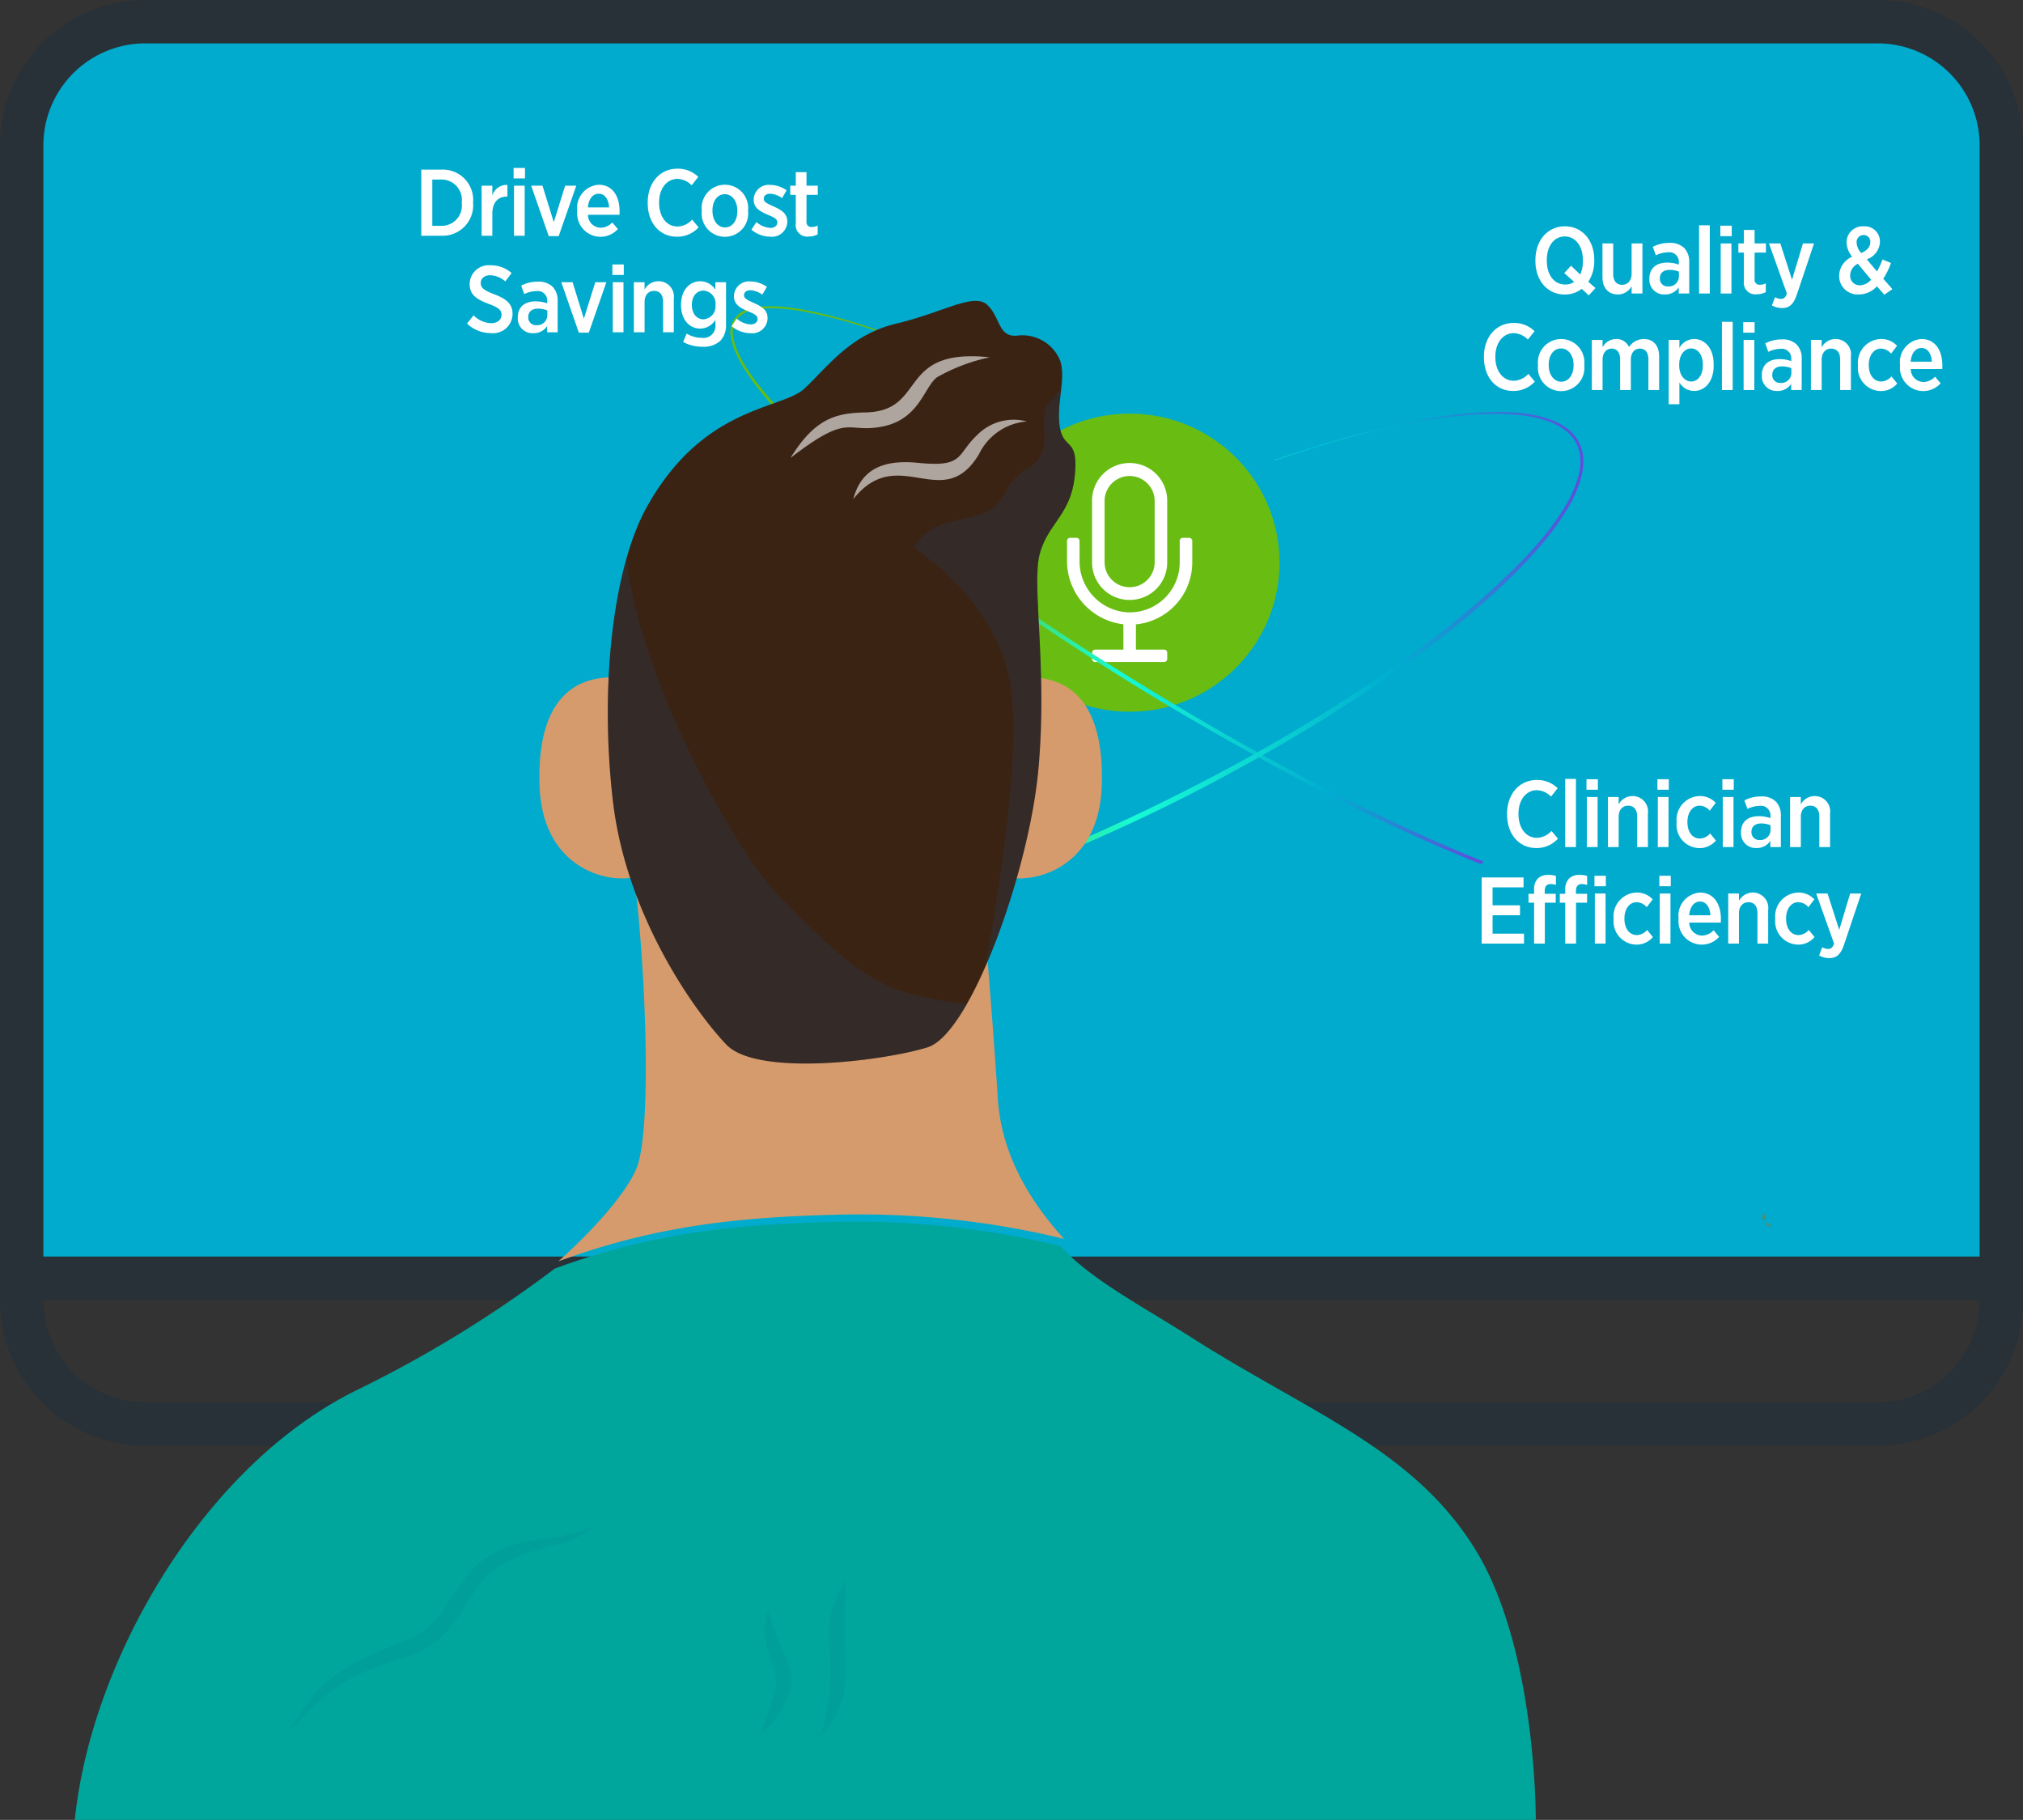 <?xml version="1.0" encoding="UTF-8"?> <svg xmlns="http://www.w3.org/2000/svg" xmlns:xlink="http://www.w3.org/1999/xlink" width="205.233" height="184.617" viewBox="0 0 205.233 184.617"><rect x="0" y="0" width="205.233" height="184.617" fill="#333333" stroke="none"/><defs><linearGradient id="a" x1="7162.864" y1="-6975.651" x2="7239.259" y2="-6975.651" gradientTransform="matrix(1, 0, 0, -1, -7088.77, -6916.282)" gradientUnits="userSpaceOnUse"><stop offset="0" stop-color="#69bd12"></stop><stop offset="0.266" stop-color="#69bd12"></stop><stop offset="0.513" stop-color="#17fbd5"></stop><stop offset="0.795" stop-color="#00add0"></stop><stop offset="1" stop-color="#614cdb"></stop></linearGradient><linearGradient id="b" x1="7155.769" y1="-6984.621" x2="7249.392" y2="-6984.621" xlink:href="#a"></linearGradient></defs><path d="M18.076.859h169.46a15.498,15.498,0,0,1,15.498,15.498h0V128.401H2.199V16.735A15.876,15.876,0,0,1,18.076.859Z" transform="translate(0 0)" fill="#00abce"></path><path d="M203.034,14.752A12.553,12.553,0,0,0,190.481,2.199H14.752A12.553,12.553,0,0,0,2.199,14.752V131.905A12.553,12.553,0,0,0,14.752,144.457h175.73a12.553,12.553,0,0,0,12.552-12.552Z" transform="translate(0 0)" fill="none" stroke="#273137" stroke-miterlimit="10" stroke-width="4.399"></path><line x1="123.537" y1="144.457" x2="127.721" y2="182.113" fill="none" stroke="#273137" stroke-miterlimit="10" stroke-width="4.399"></line><line x1="77.512" y1="182.113" x2="81.696" y2="144.457" fill="none" stroke="#273137" stroke-miterlimit="10" stroke-width="4.399"></line><line x1="60.776" y1="182.113" x2="144.457" y2="182.113" fill="none" stroke="#273137" stroke-miterlimit="10" stroke-width="4.399"></line><line x1="2.199" y1="129.669" x2="203.034" y2="129.669" fill="none" stroke="#273137" stroke-miterlimit="10" stroke-width="4.399"></line><path d="M178.883,123.046c.044,0-.29.7.128.7C179.297,123.746,179.018,123.046,178.883,123.046Z" transform="translate(0 0)" fill="#558b6f"></path><path d="M179.326,124.107c-.327-.118-.355-.087-.128.14C179.703,124.753,179.762,124.107,179.326,124.107Z" transform="translate(0 0)" fill="#558b6f"></path><ellipse cx="114.602" cy="57.08" rx="15.205" ry="15.121" fill="#69bd12"></ellipse><path d="M114.601,60.86a3.796,3.796,0,0,0,3.811-3.78v-6.3a3.811,3.811,0,0,0-7.622,0v6.3A3.796,3.796,0,0,0,114.601,60.86Zm-2.541-10.081a2.541,2.541,0,0,1,5.081,0v6.3a2.541,2.541,0,0,1-5.081,0Zm8.575,3.78H120a.316.316,0,0,0-.317.315v2.205a5.07,5.07,0,0,1-5.097,5.042c-.11-.001-.221-.005-.331-.013a5.175,5.175,0,0,1-4.734-5.207V54.874a.316.316,0,0,0-.317-.315h-.635a.316.316,0,0,0-.317.315v1.982a6.469,6.469,0,0,0,5.716,6.475v2.568h-2.858a.316.316,0,0,0-.317.315v.63a.316.316,0,0,0,.317.315h6.987a.316.316,0,0,0,.317-.315h0v-.63a.316.316,0,0,0-.317-.315h-2.858v-2.56a6.324,6.324,0,0,0,5.716-6.261V54.873A.316.316,0,0,0,120.635,54.559Z" transform="translate(0 0)" fill="#fff"></path><path d="M150.489,87.395c-2.679-1.071-5.321-2.235-7.939-3.445-4.407-2.042-8.738-4.248-13.007-6.564s-8.476-4.747-12.624-7.271q-6.225-3.78-12.266-7.854c-4.02-2.722-7.969-5.547-11.808-8.515a133.427,133.427,0,0,1-11.068-9.429A50.58,50.58,0,0,1,76.891,38.96c-.369-.478-.717-.971-1.045-1.475a13.675,13.675,0,0,1-.888-1.566,6.565,6.565,0,0,1-.563-1.686,2.466,2.466,0,0,1,.243-1.683,2.494,2.494,0,0,1,1.392-.992,6.675,6.675,0,0,1,1.768-.282,13.812,13.812,0,0,1,1.81.061q.904.086,1.801.242A51.01,51.01,0,0,1,88.45,33.421c2.309.758,4.585,1.615,6.838,2.527q2.933,1.19,5.814,2.504l.042-.055a130.129,130.129,0,0,0-12.651-5.107,51.196,51.196,0,0,0-7.055-1.886c-.6-.11-1.206-.193-1.814-.254a14.123,14.123,0,0,0-1.835-.072,6.865,6.865,0,0,0-1.826.282,2.383,2.383,0,0,0-1.812,2.842l.016.067A6.793,6.793,0,0,0,74.74,36.02a13.922,13.922,0,0,0,.895,1.599q.495.77,1.048,1.497a50.877,50.877,0,0,0,4.883,5.416c1.736,1.702,3.545,3.328,5.392,4.908s3.737,3.11,5.657,4.601c3.84,2.982,7.79,5.821,11.809,8.555s8.114,5.36,12.267,7.891q6.24,3.779,12.658,7.254c4.281,2.309,8.624,4.509,13.043,6.546q3.316,1.529,6.698,2.906.591.24,1.186.473A1.81,1.81,0,0,1,150.489,87.395Z" transform="translate(0 0)" fill="url(#a)"></path><path d="M160.618,46.599A4.022,4.022,0,0,0,159.02,43.498a6.135,6.135,0,0,0-1.552-.873,12.634,12.634,0,0,0-3.444-.753,25.726,25.726,0,0,0-3.515-.054c-1.17.056-2.336.167-3.496.321a85.102,85.102,0,0,0-13.639,3.182q-2.052.638-4.081,1.344c.021.017.043.033.064.05q2.009-.69,4.04-1.317c2.231-.684,4.483-1.301,6.756-1.83a68.483,68.483,0,0,1,6.881-1.258c1.157-.145,2.318-.247,3.482-.294a25.481,25.481,0,0,1,3.485.079,12.417,12.417,0,0,1,3.372.761,5.885,5.885,0,0,1,1.482.846,3.748,3.748,0,0,1,1.474,2.909,5.788,5.788,0,0,1-.198,1.683,12.216,12.216,0,0,1-1.388,3.137,25.186,25.186,0,0,1-2.006,2.825c-.729.899-1.502,1.766-2.306,2.601a84.18,84.18,0,0,1-10.588,9.05c-3.747,2.76-7.646,5.314-11.637,7.715s-8.083,4.637-12.242,6.736c-4.158,2.103-8.385,4.072-12.688,5.864S98.601,89.641,94.15,91.024a84.893,84.893,0,0,1-13.592,3.171c-1.153.154-2.312.264-3.472.319a25.402,25.402,0,0,1-3.477-.053,12.376,12.376,0,0,1-3.367-.734,5.859,5.859,0,0,1-1.483-.833,3.748,3.748,0,0,1-1.494-2.898,5.791,5.791,0,0,1,.186-1.689A12.259,12.259,0,0,1,68.82,85.152a25.214,25.214,0,0,1,1.99-2.846c.724-.907,1.492-1.78,2.292-2.624a67.839,67.839,0,0,1,5.077-4.787c1.769-1.515,3.597-2.961,5.468-4.35,3.048-2.259,6.198-4.379,9.415-6.393l-.003-.054c-3.232,2.009-6.397,4.126-9.46,6.382a84.499,84.499,0,0,0-10.624,9.082c-.809.84-1.586,1.712-2.321,2.619a25.42,25.42,0,0,0-2.028,2.856,12.49,12.49,0,0,0-1.419,3.211,6.055,6.055,0,0,0-.205,1.761,4.021,4.021,0,0,0,1.578,3.112,6.162,6.162,0,0,0,1.55.887,12.7,12.7,0,0,0,3.449.78,25.806,25.806,0,0,0,3.523.08c1.173-.047,2.342-.15,3.505-.296a68.688,68.688,0,0,0,6.91-1.263c2.28-.53,4.538-1.149,6.774-1.835,4.472-1.376,8.863-2.996,13.184-4.78,4.32-1.786,8.566-3.746,12.74-5.846q6.248-3.175,12.258-6.79c3.996-2.418,7.9-4.992,11.653-7.773q2.813-2.089,5.482-4.362a68.078,68.078,0,0,0,5.098-4.806c.804-.848,1.577-1.727,2.307-2.641a25.508,25.508,0,0,0,2.012-2.878,12.517,12.517,0,0,0,1.399-3.23A6.071,6.071,0,0,0,160.618,46.599Z" transform="translate(0 0)" fill="url(#b)"></path><path d="M42.741,17.207h2.06a3.079,3.079,0,0,1,3.203,2.95,3.11,3.11,0,0,1-.006.356V20.59a3.095,3.095,0,0,1-3.197,3.325h-2.06Zm1.117,1.006v4.695h.934A2.042,2.042,0,0,0,46.86,20.894a2.116,2.116,0,0,0-.018-.293v-.058a2.055,2.055,0,0,0-2.051-2.329Z" transform="translate(0 0)" fill="#fff"></path><path d="M48.859,18.837h1.088v.997A1.515,1.515,0,0,1,51.477,18.76V19.939H51.43c-.886,0-1.483.575-1.483,1.734v2.242H48.859Z" transform="translate(0 0)" fill="#fff"></path><path d="M52.105,17.035h1.156v1.064H52.105Zm.038,1.802h1.088v5.079H52.144Z" transform="translate(0 0)" fill="#fff"></path><path d="M53.889,18.837h1.145l1.146,3.699,1.155-3.699h1.127l-1.781,5.117H55.67Z" transform="translate(0 0)" fill="#fff"></path><path d="M58.562,21.434v-.077a2.348,2.348,0,0,1,2.057-2.605c.04-.004.08-.008.119-.011,1.387,0,2.118,1.15,2.118,2.674,0,.067,0,.22-.009.373H59.649a1.308,1.308,0,0,0,1.29,1.313,1.628,1.628,0,0,0,1.175-.537l.568.671a2.369,2.369,0,0,1-4.121-1.802Zm3.235-.393c-.058-.805-.423-1.389-1.059-1.389-.597,0-1.02.527-1.098,1.389Z" transform="translate(0 0)" fill="#fff"></path><path d="M65.71,20.6v-.067c0-2.031,1.271-3.421,3.014-3.421a2.944,2.944,0,0,1,2.118.834l-.674.853a2.076,2.076,0,0,0-1.444-.651c-1.059,0-1.858.958-1.858,2.386v.039c0,1.456.799,2.405,1.858,2.405a2.062,2.062,0,0,0,1.492-.7l.655.786a2.903,2.903,0,0,1-2.205.949C66.942,24.011,65.71,22.651,65.71,20.6Z" transform="translate(0 0)" fill="#fff"></path><path d="M71.193,21.434v-.086a2.362,2.362,0,1,1,4.699-.009v.086a2.361,2.361,0,1,1-4.699.009Zm3.61-.019v-.058c0-.949-.529-1.658-1.271-1.658-.76,0-1.251.7-1.251,1.648v.058c0,.949.53,1.667,1.271,1.667.761,0,1.252-.709,1.252-1.658Z" transform="translate(0 0)" fill="#fff"></path><path d="M76.231,23.302l.51-.776a2.332,2.332,0,0,0,1.406.594c.453,0,.713-.24.713-.556v-.01c0-.364-.395-.527-1.002-.786-.761-.326-1.396-.671-1.396-1.504v-.019a1.526,1.526,0,0,1,1.556-1.494c.043.001.086.004.128.008a2.924,2.924,0,0,1,1.656.546l-.462.795a2.28,2.28,0,0,0-1.213-.45c-.404,0-.645.22-.645.498v.02c0,.336.404.508,1.002.776.79.354,1.386.719,1.386,1.514v.01a1.554,1.554,0,0,1-1.553,1.554,1.539,1.539,0,0,1-.19-.012A3.02,3.02,0,0,1,76.231,23.302Z" transform="translate(0 0)" fill="#fff"></path><path d="M80.731,22.689V19.766h-.559v-.929h.559V17.466h1.088v1.371h1.146v.929h-1.146v2.703a.487.487,0,0,0,.549.556,1.231,1.231,0,0,0,.587-.144v.892a1.864,1.864,0,0,1-.905.22A1.16,1.16,0,0,1,80.731,22.689Z" transform="translate(0 0)" fill="#fff"></path><path d="M47.376,32.825l.674-.834a2.619,2.619,0,0,0,1.772.795c.645,0,1.059-.354,1.059-.853v-.009c0-.422-.221-.7-1.29-1.092-1.281-.48-1.945-.949-1.945-2.022v-.02a1.938,1.938,0,0,1,1.987-1.888c.05.001.1.004.15.01a3.141,3.141,0,0,1,2.118.786l-.635.853a2.458,2.458,0,0,0-1.512-.632c-.606,0-.982.335-.982.776v.01c0,.469.25.719,1.396,1.159,1.252.48,1.83.997,1.83,1.974v.019a1.974,1.974,0,0,1-2,1.947c-.062-.001-.124-.004-.186-.011A3.526,3.526,0,0,1,47.376,32.825Z" transform="translate(0 0)" fill="#fff"></path><path d="M52.53,32.249v-.048c0-1.092.732-1.629,1.81-1.629a3.473,3.473,0,0,1,1.174.201V30.563a.964.964,0,0,0-1.098-1.035,2.916,2.916,0,0,0-1.232.307l-.308-.862a3.642,3.642,0,0,1,1.685-.402,2.032,2.032,0,0,1,1.502.518,1.998,1.998,0,0,1,.51,1.466v3.153H55.505V33.083a1.627,1.627,0,0,1-1.415.719A1.486,1.486,0,0,1,52.53,32.391C52.528,32.344,52.528,32.296,52.53,32.249Zm2.995-.249v-.508a2.46,2.46,0,0,0-.943-.182c-.626,0-.992.316-.992.853v.02a.776.776,0,0,0,.745.806.696.696,0,0,0,.083-.001,1.019,1.019,0,0,0,1.104-.926C55.523,32.041,55.524,32.021,55.524,32.001Z" transform="translate(0 0)" fill="#fff"></path><path d="M56.943,28.627h1.145l1.146,3.699L60.39,28.627h1.127l-1.781,5.117H58.724Z" transform="translate(0 0)" fill="#fff"></path><path d="M62.126,26.826h1.156V27.89H62.126Zm.039,1.802h1.088v5.079H62.165Z" transform="translate(0 0)" fill="#fff"></path><path d="M64.304,28.627h1.088v.747a1.6,1.6,0,0,1,1.396-.843,1.556,1.556,0,0,1,1.585,1.527,1.591,1.591,0,0,1-.015.246v3.402H67.269V30.611c0-.709-.337-1.102-.914-1.102-.568,0-.963.422-.963,1.121v3.076H64.304Z" transform="translate(0 0)" fill="#fff"></path><path d="M69.304,34.693l.356-.853a2.99,2.99,0,0,0,1.531.431A1.215,1.215,0,0,0,72.578,32.93v-.489a1.806,1.806,0,0,1-1.54.892c-1.02,0-1.945-.814-1.945-2.376v-.039c0-1.571.934-2.386,1.945-2.386a1.814,1.814,0,0,1,1.531.853v-.757h1.088v4.254a2.279,2.279,0,0,1-.578,1.687,2.489,2.489,0,0,1-1.839.604A4.018,4.018,0,0,1,69.304,34.693Zm3.283-3.747v-.019a1.306,1.306,0,0,0-1.155-1.441c-.022-.002-.045-.004-.067-.006-.664,0-1.175.546-1.175,1.447v.009c0,.901.52,1.457,1.175,1.457a1.312,1.312,0,0,0,1.228-1.391Z" transform="translate(0 0)" fill="#fff"></path><path d="M74.228,33.093l.51-.776a2.331,2.331,0,0,0,1.406.594c.453,0,.713-.239.713-.556v-.01c0-.364-.395-.527-1.002-.786-.761-.326-1.396-.671-1.396-1.504v-.019a1.526,1.526,0,0,1,1.556-1.494c.043.001.086.004.129.008a2.925,2.925,0,0,1,1.656.546l-.462.795a2.28,2.28,0,0,0-1.213-.45c-.404,0-.645.22-.645.498v.02c0,.335.404.508,1.002.776.789.354,1.386.719,1.386,1.514v.01a1.554,1.554,0,0,1-1.553,1.554,1.52,1.52,0,0,1-.19-.012A3.02,3.02,0,0,1,74.228,33.093Z" transform="translate(0 0)" fill="#fff"></path><path d="M152.894,82.614v-.067c0-2.031,1.27-3.421,3.014-3.421a2.944,2.944,0,0,1,2.118.834l-.674.853a2.076,2.076,0,0,0-1.444-.651c-1.06,0-1.858.958-1.858,2.386v.039c0,1.456.799,2.405,1.858,2.405a2.061,2.061,0,0,0,1.492-.7l.654.786a2.903,2.903,0,0,1-2.204.949C154.126,86.025,152.894,84.665,152.894,82.614Z" transform="translate(0 0)" fill="#fff"></path><path d="M158.79,79.011h1.089v6.918H158.79Z" transform="translate(0 0)" fill="#fff"></path><path d="M160.948,79.049h1.156v1.064h-1.156Zm.039,1.802h1.088v5.079h-1.088Z" transform="translate(0 0)" fill="#fff"></path><path d="M163.125,80.851h1.088v.748a1.6,1.6,0,0,1,1.397-.844,1.556,1.556,0,0,1,1.584,1.528,1.58,1.58,0,0,1-.015.245v3.402h-1.088V82.834c0-.709-.337-1.102-.915-1.102-.567,0-.963.422-.963,1.121v3.076h-1.088Z" transform="translate(0 0)" fill="#fff"></path><path d="M168.145,79.049h1.156v1.064H168.145Zm.039,1.802h1.088v5.079h-1.088Z" transform="translate(0 0)" fill="#fff"></path><path d="M170.092,83.457v-.096a2.403,2.403,0,0,1,2.189-2.599c.047-.004.094-.006.141-.008a2.161,2.161,0,0,1,1.637.69l-.607.795a1.379,1.379,0,0,0-1.03-.508c-.713,0-1.232.681-1.232,1.639v.048c0,.987.52,1.648,1.261,1.648a1.425,1.425,0,0,0,1.04-.518l.587.719a2.139,2.139,0,0,1-1.694.767,2.355,2.355,0,0,1-2.302-2.406Q170.084,83.543,170.092,83.457Z" transform="translate(0 0)" fill="#fff"></path><path d="M174.736,79.049h1.155v1.064h-1.155Zm.038,1.802h1.089v5.079h-1.089Z" transform="translate(0 0)" fill="#fff"></path><path d="M176.624,84.473v-.048c0-1.092.733-1.629,1.81-1.629a3.474,3.474,0,0,1,1.175.201v-.211a.964.964,0,0,0-1.098-1.035,2.915,2.915,0,0,0-1.232.307l-.309-.863a3.646,3.646,0,0,1,1.686-.402,2.031,2.031,0,0,1,1.502.517,1.998,1.998,0,0,1,.51,1.466v3.153h-1.068v-.623a1.624,1.624,0,0,1-1.415.719,1.487,1.487,0,0,1-1.56-1.411C176.622,84.567,176.622,84.52,176.624,84.473Zm2.995-.249v-.508a2.47,2.47,0,0,0-.943-.182c-.626,0-.992.316-.992.853v.02a.776.776,0,0,0,.746.806.641.641,0,0,0,.082-.001,1.019,1.019,0,0,0,1.104-.926C179.617,84.264,179.618,84.244,179.619,84.224Z" transform="translate(0 0)" fill="#fff"></path><path d="M181.605,80.851h1.088v.748a1.6,1.6,0,0,1,1.397-.844,1.556,1.556,0,0,1,1.584,1.528,1.58,1.58,0,0,1-.015.245v3.402h-1.088V82.834c0-.709-.337-1.102-.915-1.102-.567,0-.963.422-.963,1.121v3.076H181.605Z" transform="translate(0 0)" fill="#fff"></path><path d="M150.316,89.012h4.246V90.019h-3.139v1.82h2.782v1.006h-2.782v1.869H154.61V95.72h-4.294Z" transform="translate(0 0)" fill="#fff"></path><path d="M155.634,91.571h-.567v-.9h.567v-.393a1.588,1.588,0,0,1,.376-1.16,1.485,1.485,0,0,1,1.068-.364,2.46,2.46,0,0,1,.77.105v.91a1.908,1.908,0,0,0-.529-.086c-.395,0-.606.221-.606.699v.288H157.83v.9h-1.107v4.15h-1.088Zm3.158,0h-.549v-.9h.549v-.393a1.552,1.552,0,0,1,.395-1.16,1.45,1.45,0,0,1,1.06-.364,2.46,2.46,0,0,1,.77.105v.91a1.968,1.968,0,0,0-.529-.086c-.396,0-.607.221-.607.699v.288h1.127v.9H159.89v4.15h-1.098Zm2.966-2.73h1.155v1.063h-1.155Zm.038,1.801h1.088v5.079h-1.088Z" transform="translate(0 0)" fill="#fff"></path><path d="M163.7,93.248v-.096a2.403,2.403,0,0,1,2.189-2.599c.047-.004.094-.006.141-.008a2.161,2.161,0,0,1,1.637.69l-.607.795a1.381,1.381,0,0,0-1.03-.508c-.713,0-1.232.681-1.232,1.639v.048c0,.987.52,1.648,1.261,1.648a1.425,1.425,0,0,0,1.04-.518l.587.719a2.139,2.139,0,0,1-1.694.767,2.355,2.355,0,0,1-2.302-2.406Q163.692,93.333,163.7,93.248Z" transform="translate(0 0)" fill="#fff"></path><path d="M168.342,88.84h1.156v1.063h-1.156Zm.039,1.801h1.088V95.72h-1.088Z" transform="translate(0 0)" fill="#fff"></path><path d="M170.29,93.239v-.077a2.346,2.346,0,0,1,2.056-2.605c.04-.005.08-.009.12-.011,1.387,0,2.118,1.15,2.118,2.674,0,.067,0,.221-.01.374h-3.196a1.308,1.308,0,0,0,1.29,1.312,1.628,1.628,0,0,0,1.175-.537l.567.671a2.368,2.368,0,0,1-4.12-1.801Zm3.234-.394c-.058-.805-.423-1.39-1.059-1.39-.597,0-1.02.527-1.098,1.39Z" transform="translate(0 0)" fill="#fff"></path><path d="M175.329,90.641h1.088v.748a1.6,1.6,0,0,1,1.395-.844,1.558,1.558,0,0,1,1.57,1.773V95.72H178.293V92.626c0-.71-.337-1.103-.914-1.103-.568,0-.963.422-.963,1.121V95.72h-1.088Z" transform="translate(0 0)" fill="#fff"></path><path d="M180.098,93.248v-.096a2.403,2.403,0,0,1,2.19-2.599c.047-.004.094-.006.141-.008a2.16,2.16,0,0,1,1.637.69l-.606.795a1.379,1.379,0,0,0-1.03-.508c-.713,0-1.232.681-1.232,1.639v.048c0,.987.52,1.648,1.261,1.648a1.426,1.426,0,0,0,1.04-.518l.587.719a2.139,2.139,0,0,1-1.694.767,2.355,2.355,0,0,1-2.302-2.406Q180.09,93.333,180.098,93.248Z" transform="translate(0 0)" fill="#fff"></path><path d="M187.697,90.641h1.127L187.09,95.797c-.347,1.024-.761,1.398-1.512,1.398a2.119,2.119,0,0,1-1.03-.269l.318-.833a1.264,1.264,0,0,0,.587.172c.289,0,.462-.124.616-.536l-1.819-5.089h1.155l1.184,3.69Z" transform="translate(0 0)" fill="#fff"></path><path d="M161.179,29.965l-.712-.661a2.815,2.815,0,0,1-1.714.575c-1.763,0-2.985-1.419-2.985-3.402v-.096c0-1.993,1.232-3.421,2.994-3.421,1.753,0,2.976,1.418,2.976,3.402v.096a3.794,3.794,0,0,1-.607,2.127l.732.633Zm-1.482-1.37-1.002-.891.684-.748.935.891a3.269,3.269,0,0,0,.27-1.38v-.086c0-1.438-.77-2.396-1.839-2.396-1.06,0-1.82.94-1.82,2.386v.086c0,1.476.78,2.405,1.858,2.405A1.558,1.558,0,0,0,159.697,28.595Z" transform="translate(0 0)" fill="#fff"></path><path d="M162.57,28.097V24.695h1.089v3.095c0,.709.337,1.102.904,1.102s.963-.421.963-1.121V24.695h1.098v5.079h-1.098v-.738a1.575,1.575,0,0,1-1.386.834C163.148,29.87,162.57,29.19,162.57,28.097Z" transform="translate(0 0)" fill="#fff"></path><path d="M167.33,28.317V28.27c0-1.092.732-1.629,1.81-1.629a3.474,3.474,0,0,1,1.175.201v-.211a.964.964,0,0,0-1.098-1.035,2.907,2.907,0,0,0-1.232.307l-.309-.863a3.647,3.647,0,0,1,1.685-.402,2.033,2.033,0,0,1,1.502.518,1.998,1.998,0,0,1,.51,1.466v3.153h-1.068v-.623a1.625,1.625,0,0,1-1.415.719,1.487,1.487,0,0,1-1.56-1.411C167.328,28.412,167.328,28.365,167.33,28.317Zm2.995-.249v-.508a2.471,2.471,0,0,0-.943-.182c-.626,0-.992.316-.992.853v.019a.776.776,0,0,0,.746.806.682.682,0,0,0,.082-.001,1.019,1.019,0,0,0,1.103-.927c.002-.02.003-.04.003-.06Z" transform="translate(0 0)" fill="#fff"></path><path d="M172.369,22.855h1.089v6.918h-1.089Z" transform="translate(0 0)" fill="#fff"></path><path d="M174.527,22.894h1.156v1.064h-1.156Zm.039,1.802h1.088v5.079h-1.088Z" transform="translate(0 0)" fill="#fff"></path><path d="M176.917,28.547V25.625h-.559v-.929h.559V23.325h1.088v1.371h1.147v.929h-1.147v2.703a.487.487,0,0,0,.549.556,1.238,1.238,0,0,0,.588-.144V29.63a1.864,1.864,0,0,1-.905.22,1.16,1.16,0,0,1-1.319-1.303Z" transform="translate(0 0)" fill="#fff"></path><path d="M182.908,24.695h1.126l-1.732,5.155c-.347,1.025-.761,1.399-1.512,1.399a2.113,2.113,0,0,1-1.03-.268l.317-.834a1.268,1.268,0,0,0,.588.173c.288,0,.462-.124.616-.537l-1.82-5.088h1.155l1.185,3.689Z" transform="translate(0 0)" fill="#fff"></path><path d="M190.413,29.045a2.461,2.461,0,0,1-1.829.824,1.867,1.867,0,0,1-1.998-1.726c-.003-.047-.005-.095-.005-.143v-.029A2.141,2.141,0,0,1,187.9,26.046a2.431,2.431,0,0,1-.568-1.447V24.561a1.633,1.633,0,0,1,1.661-1.605c.031.001.061.002.092.004a1.539,1.539,0,0,1,1.634,1.438c.002.035.003.07.003.105v.029a1.95,1.95,0,0,1-1.339,1.773l1.04,1.236a9.043,9.043,0,0,0,.559-1.217l.856.354a7.498,7.498,0,0,1-.779,1.6l.924,1.054-.818.565Zm-.587-.67-1.348-1.62a1.35,1.35,0,0,0-.78,1.169v.029a.958.958,0,0,0,.928.988c.028.001.055,0,.083-.001a1.585,1.585,0,0,0,1.117-.565Zm-.087-3.795v-.019a.669.669,0,0,0-.618-.717c-.019-.001-.038-.002-.056-.002a.707.707,0,0,0-.714.7c-.001.016,0,.032.001.048v.019a1.654,1.654,0,0,0,.481,1.063c.606-.288.905-.633.905-1.093Z" transform="translate(0 0)" fill="#fff"></path><path d="M150.546,36.249v-.067c0-2.031,1.27-3.421,3.014-3.421a2.942,2.942,0,0,1,2.118.834l-.674.853a2.079,2.079,0,0,0-1.444-.651c-1.06,0-1.858.958-1.858,2.386V36.22c0,1.457.799,2.405,1.858,2.405a2.061,2.061,0,0,0,1.492-.7l.654.786a2.903,2.903,0,0,1-2.204.949C151.779,39.66,150.546,38.299,150.546,36.249Z" transform="translate(0 0)" fill="#fff"></path><path d="M156.029,37.083v-.086a2.361,2.361,0,1,1,4.698-.01v.086a2.361,2.361,0,1,1-4.698.01Zm3.61-.019v-.058c0-.949-.529-1.658-1.272-1.658-.76,0-1.251.7-1.251,1.649v.057c0,.949.529,1.667,1.27,1.667.762,0,1.253-.709,1.253-1.658Z" transform="translate(0 0)" fill="#fff"></path><path d="M161.492,34.486H162.58v.738a1.58,1.58,0,0,1,1.367-.834,1.397,1.397,0,0,1,1.319.815,1.809,1.809,0,0,1,1.492-.815c.943,0,1.56.623,1.56,1.772v3.402H167.23V36.479c0-.729-.309-1.112-.866-1.112-.53,0-.915.403-.915,1.121v3.076h-1.088V36.469c0-.719-.318-1.102-.857-1.102-.549,0-.924.431-.924,1.131v3.067h-1.088Z" transform="translate(0 0)" fill="#fff"></path><path d="M169.286,34.486h1.088V35.3a1.726,1.726,0,0,1,1.493-.91c1.02,0,1.983.853,1.983,2.568v.134c0,1.706-.953,2.568-1.983,2.568a1.741,1.741,0,0,1-1.493-.862v2.213h-1.088Zm3.467,2.587v-.086c0-1.016-.53-1.639-1.185-1.639s-1.213.632-1.213,1.629v.096c0,.997.558,1.629,1.213,1.629C172.232,38.702,172.752,38.089,172.752,37.073Z" transform="translate(0 0)" fill="#fff"></path><path d="M174.691,32.646H175.78v6.918h-1.089Z" transform="translate(0 0)" fill="#fff"></path><path d="M176.849,32.684h1.156V33.748h-1.156Zm.039,1.802h1.088v5.079h-1.088Z" transform="translate(0 0)" fill="#fff"></path><path d="M178.738,38.108v-.048c0-1.092.731-1.629,1.81-1.629a3.474,3.474,0,0,1,1.174.201v-.211a.964.964,0,0,0-1.098-1.035,2.916,2.916,0,0,0-1.232.307l-.308-.862a3.64,3.64,0,0,1,1.685-.402,2.031,2.031,0,0,1,1.502.518,1.998,1.998,0,0,1,.511,1.466v3.153h-1.068v-.623a1.627,1.627,0,0,1-1.416.719,1.487,1.487,0,0,1-1.559-1.411C178.736,38.203,178.736,38.155,178.738,38.108Zm2.994-.249v-.508a2.46,2.46,0,0,0-.943-.182c-.626,0-.991.316-.991.853v.02a.775.775,0,0,0,.744.806.705.705,0,0,0,.084-.001,1.019,1.019,0,0,0,1.104-.926c.002-.02.003-.041.003-.061Z" transform="translate(0 0)" fill="#fff"></path><path d="M183.719,34.486h1.088v.747a1.6,1.6,0,0,1,1.395-.843,1.556,1.556,0,0,1,1.585,1.527,1.521,1.521,0,0,1-.015.245v3.402h-1.089V36.469c0-.709-.337-1.102-.914-1.102-.568,0-.963.422-.963,1.121v3.076h-1.088Z" transform="translate(0 0)" fill="#fff"></path><path d="M188.489,37.092v-.096a2.402,2.402,0,0,1,2.189-2.599c.047-.004.094-.006.141-.008a2.162,2.162,0,0,1,1.637.69l-.607.795a1.379,1.379,0,0,0-1.03-.508c-.713,0-1.232.681-1.232,1.639v.048c0,.987.52,1.648,1.261,1.648a1.425,1.425,0,0,0,1.04-.517l.587.719a2.139,2.139,0,0,1-1.694.767,2.355,2.355,0,0,1-2.302-2.406C188.48,37.206,188.483,37.149,188.489,37.092Z" transform="translate(0 0)" fill="#fff"></path><path d="M192.757,37.083v-.077a2.346,2.346,0,0,1,2.056-2.604c.04-.005.08-.009.12-.011,1.387,0,2.118,1.15,2.118,2.673,0,.067,0,.22-.01.373h-3.196a1.308,1.308,0,0,0,1.29,1.313,1.627,1.627,0,0,0,1.175-.537l.567.671a2.368,2.368,0,0,1-4.12-1.802Zm3.234-.393c-.058-.805-.423-1.39-1.059-1.39-.597,0-1.02.527-1.098,1.39Z" transform="translate(0 0)" fill="#fff"></path><path d="M104.376,68.71c4.657,0,7.671,3.202,7.397,11.046s-6.164,9.766-9.315,9.285Z" transform="translate(0 0)" fill="#d59b6c"></path><path d="M62.135,68.71c-4.657,0-7.671,3.202-7.397,11.046s6.164,9.766,9.314,9.285Z" transform="translate(0 0)" fill="#d59b6c"></path><path d="M107.951,125.677a88.037,88.037,0,0,0-23.16-2.449c-9.024.238-17.826.92-28.149,4.734,4.471-4.019,7.282-7.61,8.013-9.665,1.504-4.249.822-20.957-.411-30.138l35.612,5.21s.822,9.583,1.373,18.081C101.54,116.357,103.775,121.082,107.951,125.677Z" transform="translate(0 0)" fill="#d59b6c"></path><path d="M65.61,51.451c5.761-10.37,13.698-9.862,16.026-12.054s4.657-5.479,9.315-6.575,7.808-3.15,9.178-1.917,1.096,3.288,3.014,3.15a4.13,4.13,0,0,1,4.383,2.466c.685,1.781-.411,4.52,0,6.849s1.918.959,1.507,4.931-2.74,4.794-3.562,7.945.822,11.643-.137,21.916-6.849,26.711-11.232,28.081-17.259,3.014-20.41-.274S63.556,92.956,62.186,81.312,62.186,57.615,65.61,51.451Z" transform="translate(0 0)" fill="#3b2314"></path><path d="M80.199,46.451c2.492-4.033,4.628-4.552,7.616-4.614,6.298-.131,3.088-6.589,12.588-5.591a18.552,18.552,0,0,0-5.366,2.037c-1.318,1.034-1.772,4.285-5.597,5.002C85.748,43.976,86.257,41.792,80.199,46.451Z" transform="translate(0 0)" fill="#fff" opacity="0.59" style="isolation:isolate"></path><path d="M86.568,50.629c.857-3.275,3.365-4,6.633-3.671,4.599.464,3.842-.821,5.848-2.741a5.201,5.201,0,0,1,5.121-1.464,5.898,5.898,0,0,0-4.851,3.32C95.643,52.196,91.147,44.87,86.568,50.629Z" transform="translate(0 0)" fill="#fff" opacity="0.59" style="isolation:isolate"></path><path d="M91.123,100.421c-4.006-1.438-7.5-4.829-12.123-9.554-4.269-4.364-14.051-21.691-15.443-34.188-1.857,6.568-2.42,15.717-1.371,24.634,1.37,11.643,8.355,21.369,11.506,24.656s16.026,1.644,20.41.274c1.261-.394,2.647-2.041,4.005-4.424A29.976,29.976,0,0,1,91.123,100.421Z" transform="translate(0 0)" fill="#134d82" opacity="0.17" style="isolation:isolate"></path><path d="M105.335,78.162c.959-10.273-.685-18.766.137-21.916s3.15-3.972,3.562-7.945-1.096-2.603-1.507-4.931a14.452,14.452,0,0,1,.135-3.951c-.438.548-.91,1.127-1.334,1.622-1.233,1.438.925,4.726-2.055,6.472s-1.747,3.904-5.342,4.829-4.52.822-6.267,3.185c0,0,8.938,5.547,9.965,14.793.892,8.027-1.932,23.791-2.692,27.809A71.909,71.909,0,0,0,105.335,78.162Z" transform="translate(0 0)" fill="#134d82" opacity="0.17" style="isolation:isolate"></path><path d="M155.804,184.617H7.588C9.232,168.459,20.59,148.681,36.206,141.013a121.953,121.953,0,0,0,20.07-12.32c10.323-3.813,19.125-4.496,28.149-4.734a88.037,88.037,0,0,1,23.16,2.449c3.033,3.353,8.186,6.033,13.273,9.263,12.049,7.668,22.462,11.301,28.766,21.435C155.927,167.247,155.804,184.617,155.804,184.617Z" transform="translate(0 0)" fill="#00a69c"></path><g opacity="0.14"><path d="M29.311,175.827c2.728-5.504,5.981-7.132,11.332-9.199,3.898-1.505,3.924-3.153,6.434-6.447,4.168-5.469,10.191-3.13,13.602-5.722a8.244,8.244,0,0,1-4.38,2.264c-8.678,2.413-6.961,3.971-10.745,8.488C41.448,170.114,36.674,166.748,29.311,175.827Z" transform="translate(0 0)" fill="#134d82" opacity="0.52" style="isolation:isolate"></path></g><g opacity="0.14"><path d="M85.883,160.143c-.726,8.869,1.337,11.774-2.603,15.889C85.759,167.13,82.19,165.9,85.883,160.143Z" transform="translate(0 0)" fill="#134d82" opacity="0.52" style="isolation:isolate"></path></g><g opacity="0.14"><path d="M77.939,163.157c.907,3.881,2.511,5.551,2.396,7.402a8.347,8.347,0,0,1-3.217,5.336c.597-1.705,1.621-4.19,1.594-5.356C78.809,169.188,76.751,166.315,77.939,163.157Z" transform="translate(0 0)" fill="#134d82" opacity="0.52" style="isolation:isolate"></path></g></svg> 
